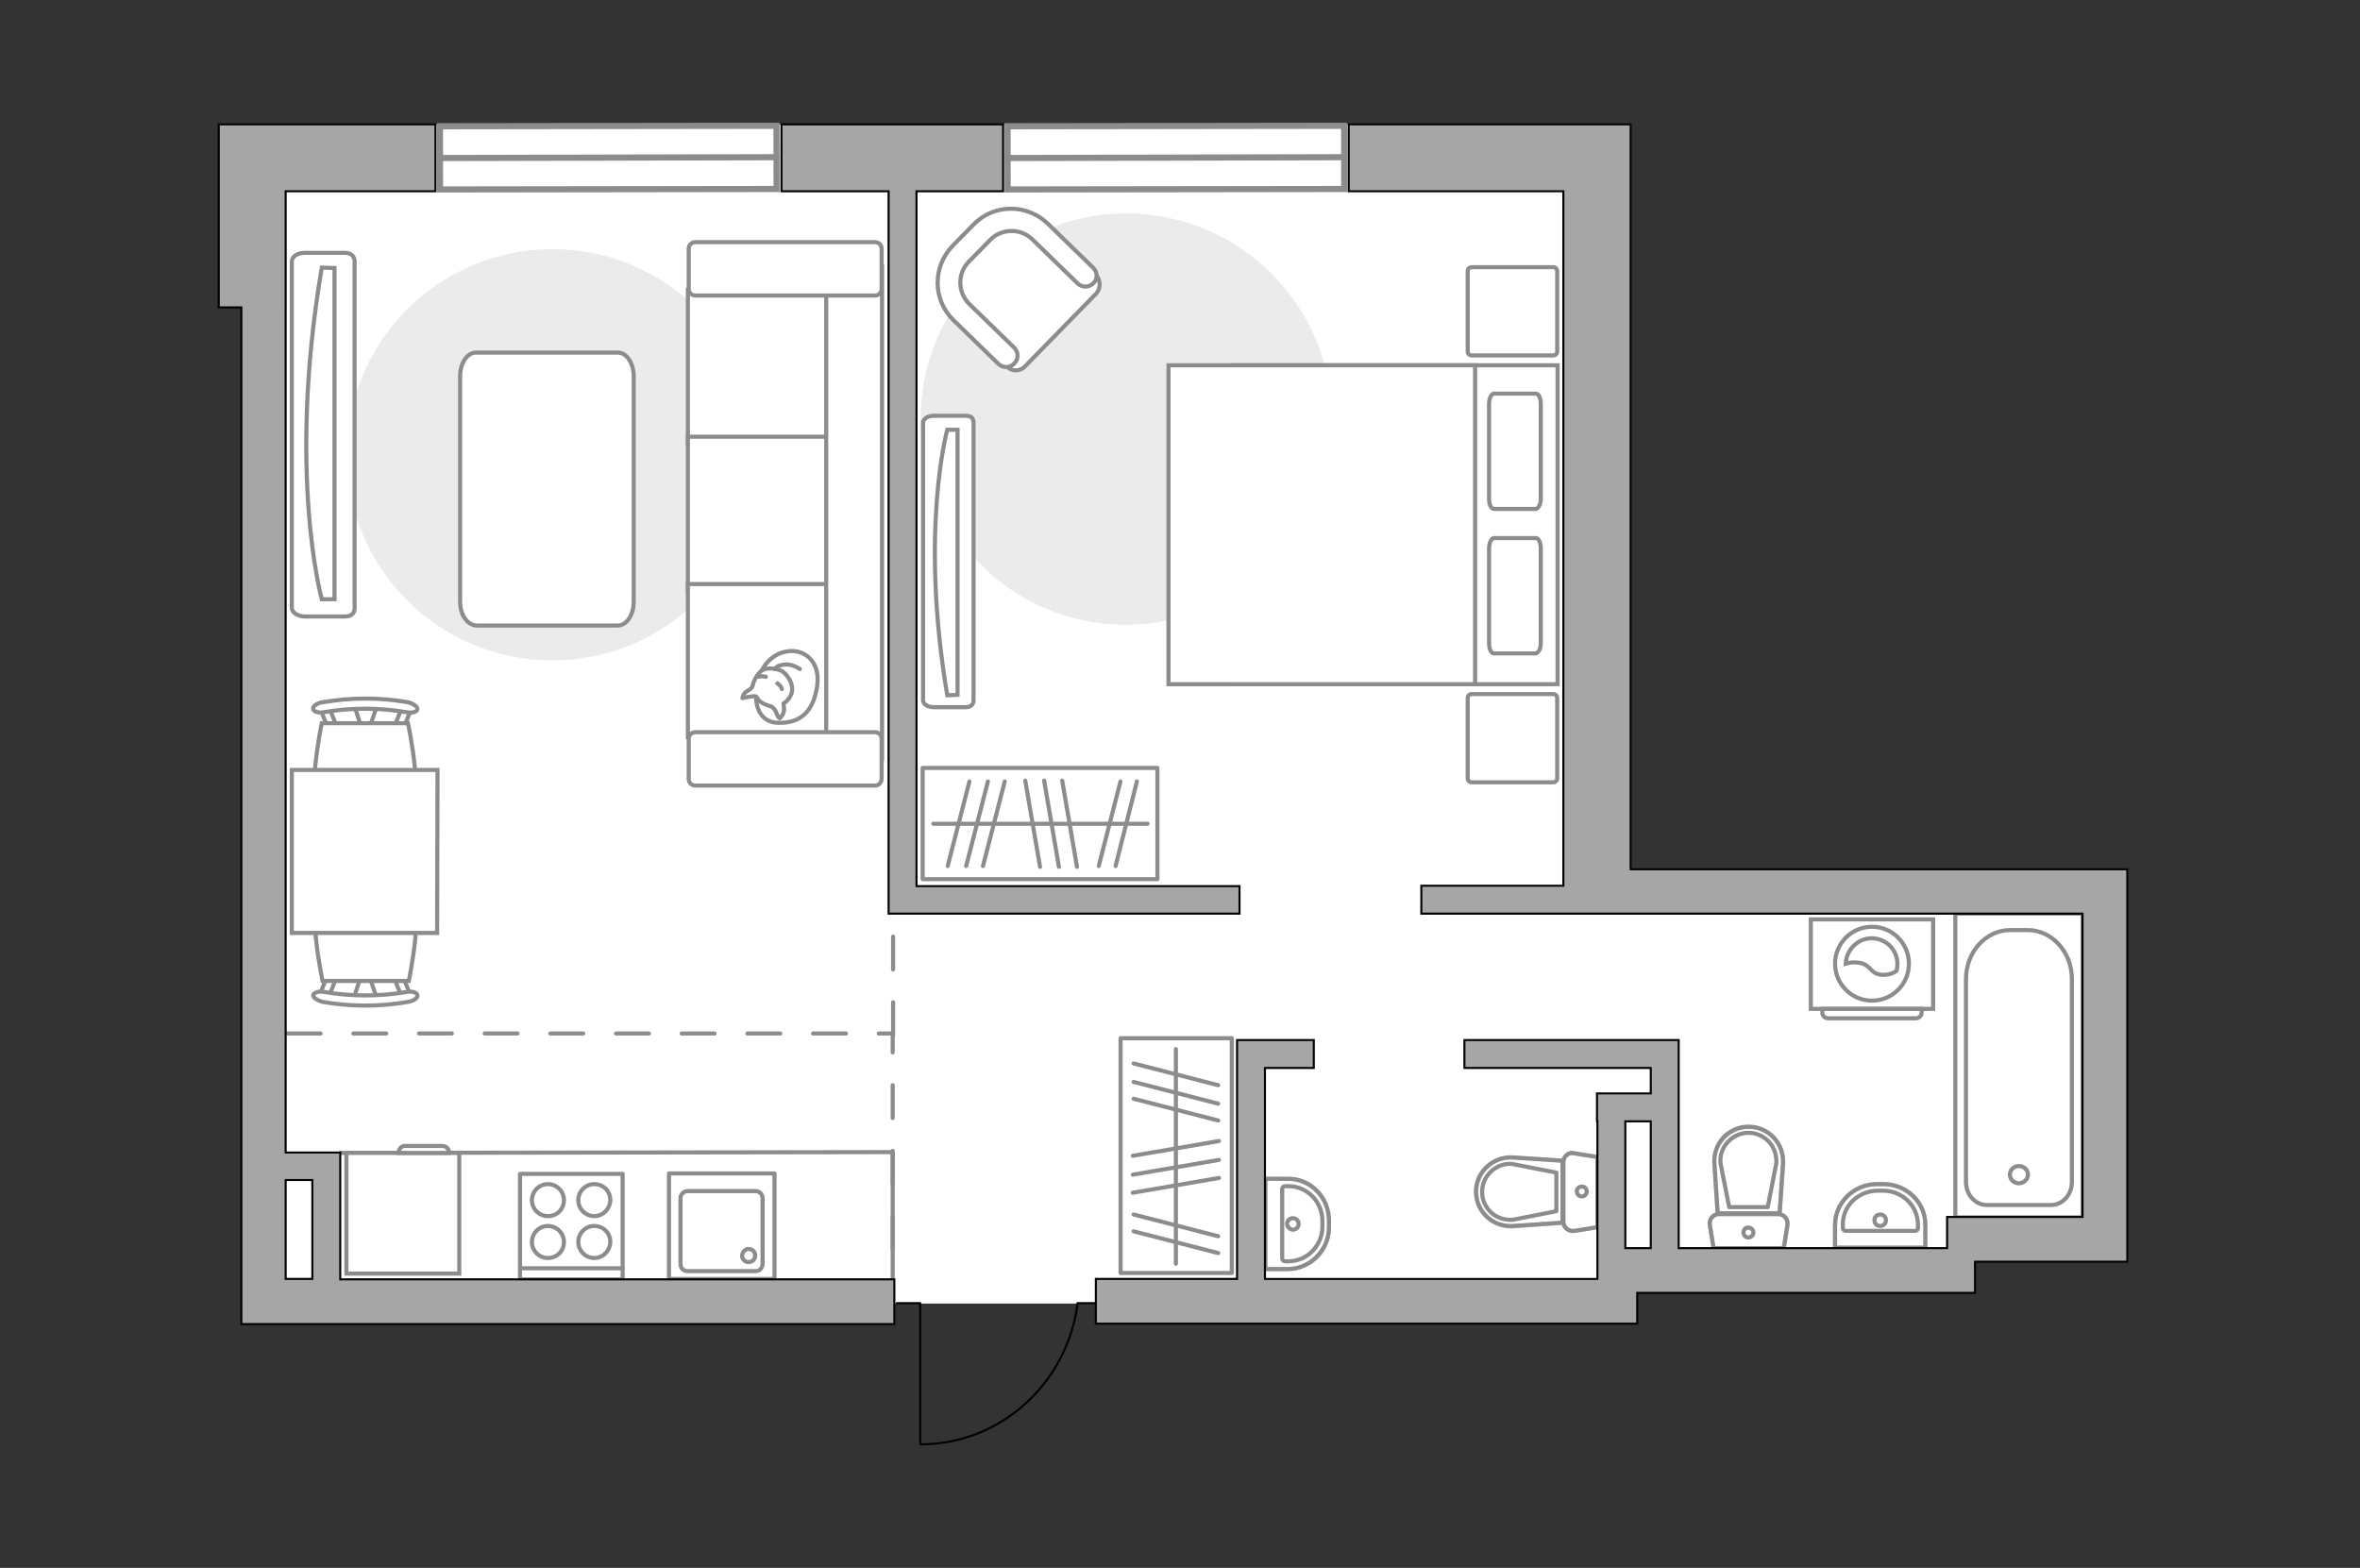 <?xml version="1.0" encoding="utf-8"?>
<!-- Generator: Adobe Illustrator 27.0.0, SVG Export Plug-In . SVG Version: 6.00 Build 0)  -->
<svg version="1.1" xmlns="http://www.w3.org/2000/svg" xmlns:xlink="http://www.w3.org/1999/xlink" x="0px" y="0px"
	 viewBox="0 0 575 382" style="enable-background:new 0 0 575 382;" xml:space="preserve">
<rect x="0" y="0" width="575" height="382" fill="#333333" stroke="none"/>
<style type="text/css">
	.st0{fill:#FFFFFF;}
	.st1{fill:none;stroke:#8C8C8C;stroke-linecap:round;stroke-linejoin:round;stroke-miterlimit:10;}
	.st2{fill:#EBEBEB;}
	.st3{fill:#FFFFFF;stroke:#8C8C8C;stroke-linecap:round;stroke-linejoin:round;stroke-miterlimit:10;}
	.st4{fill:#FFFFFF;stroke:#8C8C8C;stroke-miterlimit:10;}
	.st5{fill-rule:evenodd;clip-rule:evenodd;fill:#FFFFFF;fill-opacity:0.1;stroke:#8C8C8C;stroke-miterlimit:10;}
	.st6{fill:none;stroke:#000000;stroke-width:0.5;stroke-linecap:round;stroke-linejoin:round;stroke-miterlimit:10;}
	.st7{opacity:0.5;}
	.st8{opacity:0.5;fill:none;stroke:#8C8C8C;stroke-linecap:round;stroke-linejoin:round;stroke-miterlimit:10;}
	.st9{fill:none;stroke:#8C8C8C;stroke-linecap:round;stroke-linejoin:round;stroke-miterlimit:10;stroke-dasharray:8;}
	.st10{fill:#A6A6A6;stroke:#000000;stroke-width:0.5;stroke-miterlimit:10;}
	.st11{fill:#FFFFFF;stroke:#8C8C8C;stroke-width:1.5;stroke-linecap:round;stroke-miterlimit:10;}
</style>
<g id="bg_1_">
	<polygon class="st0" points="397.3,211.8 397.3,160 397.3,74.8 397.3,69.5 397.3,30.3 53.3,30.3 53.3,74.8 58.8,74.8 58.8,140.2 
		58.8,179.2 58.8,322.5 217.8,322.5 217.8,317.6 266.8,317.6 266.8,322.5 398.9,322.5 398.9,315 481.2,315 481.2,307.4 518.3,307.4 
		518.3,211.8 	"/>
</g>
<g id="furniture_1_">
	<path id="Vector_148_00000106828898002267673230000008844189083193875376_" class="st1" d="M82.9,280.9l134.6-0.2v31.6"/>
	<path id="Vector_51_00000082357765724956653310000012737014348562639257_" class="st2" d="M84.5,110.8c0-27.7,22.5-50.1,50.1-50.1
		c27.7,0,50.1,22.5,50.1,50.1c0,27.7-22.5,50.1-50.1,50.1C106.9,160.9,84.5,138.5,84.5,110.8z"/>
	<path id="Vector_51_00000016072206323871202030000013612916064529010062_" class="st2" d="M224.3,102.1c0-27.7,22.5-50.1,50.1-50.1
		c27.7,0,50.1,22.5,50.1,50.1c0,27.7-22.5,50.1-50.1,50.1C246.7,152.3,224.3,129.8,224.3,102.1z"/>
	<path id="Vector_84_00000102526467690584949680000009059723988674492595_" class="st3" d="M112.1,146.6V91.7c0-3.2,1.7-5.8,3.9-5.8
		h34.5c2.2,0,3.9,2.6,3.9,5.8v54.9c0,3.2-1.7,5.8-3.9,5.8h-34.5C113.8,152.2,112.1,149.8,112.1,146.6z"/>
	<g>
		<path id="Vector_90_00000172428853750868011410000008288100983471741865_" class="st4" d="M71.1,148.1c0,1.1,1.4,2.1,3.2,2.1H84
			c1.8,0,2.4-0.9,2.4-2.1V63.7c0-1.1-0.7-2.1-2.4-2.1h-9.7c-1.8,0-3.2,0.9-3.2,2.1V148.1z"/>
		<path id="Vector_91_00000059310132703862788000000006104584677623850151_" class="st4" d="M81.5,65.3V146l-3.1,0
			c0,0-8.5-30.6,0-80.8L81.5,65.3z"/>
	</g>
	<g>
		<path id="Vector_54_00000016792698685218207730000014057857492902110123_" class="st4" d="M214.8,70.6v37.3h-47.2V70.6H214.8z"/>
		<path id="Vector_55_00000175297697049044545240000001096454802336268170_" class="st4" d="M214.8,106.4v37.3h-47.2v-37.3H214.8z"
			/>
		<path id="Vector_56_00000000941945518483179430000007481306476313186703_" class="st4" d="M214.8,142.3v37.3h-47.2v-37.3H214.8z"
			/>
		<path id="Vector_57_00000026163836906697190840000005231841346201389961_" class="st4" d="M201.3,68.6l13.6-3.5v119.7h-13.6V68.6z
			"/>
		<path id="Vector_58_00000155107492964132312750000002752277472221944713_" class="st4" d="M213.2,72h-43.8c-0.9,0-1.6-0.7-1.6-1.6
			v-9.8c0-0.9,0.7-1.6,1.6-1.6h43.8c0.9,0,1.6,0.7,1.6,1.6v9.8C214.8,71.3,214.1,72,213.2,72z"/>
		<path id="Vector_59_00000005958073237478763650000016317077460075081894_" class="st4" d="M213.2,191.4h-43.8
			c-0.9,0-1.6-0.7-1.6-1.6v-9.8c0-0.9,0.7-1.6,1.6-1.6h43.8c0.9,0,1.6,0.7,1.6,1.6v9.8C214.8,190.6,214.1,191.4,213.2,191.4z"/>
		<g>
			<path class="st3" d="M184.2,169.8c0,0-0.2,6.1,5.3,6.3c5.5,0.2,8.7-2.7,9.6-9c0.9-6.3-3.6-9.3-7.8-8.3
				C187.1,159.7,184.2,163.8,184.2,169.8z"/>
			<path class="st3" d="M188.1,172.2c0,0,0.8,0.6,1.2,1.8c0.4,1.1,0.7,1,0.7,1s1.3-1.1,1-2.7c-0.1-0.9-0.1-0.9-0.1-0.9
				s1.9-1.1,2.1-3.2c0.2-2.1-1.6-4.4-2.9-4.9c-1.4-0.5-3.4-0.7-4.5,0.1c-1.1,0.8-2,2.5-2.2,3.6c-0.2,1.1-1.8,1.3-2.2,2.2
				s-0.3,0.9-0.3,0.9s2.8-0.7,3.3-0.4C184.7,170,184.4,171.2,188.1,172.2z"/>
			<path class="st3" d="M189.4,166.5c0,0,0.8,0.4,1.1,1.4"/>
			<path class="st3" d="M186.6,164.9c0,0-0.9-0.3-1.6,0"/>
			<path class="st1" d="M188.8,163c0,0,0.3-0.9,2.4-1.1c1.8-0.2,3.7,1.1,3.7,1.1"/>
		</g>
	</g>
	<g>
		<g id="Group_6_00000042000804526815147600000008408262842933728191_">
			<g id="Group_7_00000023261735135139347640000013439891557296507316_">
				<path id="Vector_15_00000062167682183493376250000001159872377643900064_" class="st4" d="M91.8,243.2l-2-5.9h-1.7l-1.9,5.9
					H91.8z"/>
			</g>
			<g id="Group_8_00000003823674851221320340000003286905027745266829_">
				<path id="Vector_16_00000096058265674870794770000014427180855185253804_" class="st4" d="M97,237.7c-0.6,0.1-1,0.5-0.8,1
					l1.9,4.8c0.1,0.3,0.7,0.6,1.3,0.5c0.6-0.1,1-0.5,0.8-1l-1.9-4.8c0-0.3-0.5-0.6-1-0.6C97.3,237.6,97.2,237.6,97,237.7z"/>
			</g>
			<g id="Group_9_00000119118046049601091780000003687233999656403618_">
				<path id="Vector_17_00000147209841286578653630000002893761120392412584_" class="st4" d="M79.6,238.1l-1.9,4.8
					c-0.2,0.5,0.2,0.9,0.8,1c0.6,0.2,1.2,0,1.4-0.5l1.9-4.8c0.2-0.5-0.2-0.9-0.8-1c-0.1,0-0.2,0-0.3,0
					C80.2,237.6,79.8,237.9,79.6,238.1z"/>
			</g>
			<path id="Vector_18_00000066482155192134424470000003562392038431090305_" class="st4" d="M78.6,239h21c0,0,4.3-20.2,0-24.5
				c-3.7-3.7-17.3-3.7-21,0C74.2,218.9,78.6,239,78.6,239z"/>
			<path id="Vector_19_00000008140055222505268840000015023581352987848853_" class="st4" d="M76.3,242.4c-0.1,0.6,0.9,1.3,2.3,1.7
				c6.8,1.2,14,1.2,20.8,0c1.4-0.2,2.5-1,2.3-1.7c-0.2-0.6-1.3-1-2.7-0.7c-6.6,1.1-13.3,1.1-19.9,0
				C77.7,241.4,76.6,241.8,76.3,242.4z"/>
		</g>
		<g id="Group_14_00000064352281698746951010000002768886046191070368_">
			<g id="Group_15_00000147183108440789503970000013273453061586170503_">
				<path id="Vector_25_00000051361858440596088770000015078758837292474763_" class="st4" d="M86.3,171.8l1.9,5.9h1.7l2-5.9H86.3z"
					/>
			</g>
			<g id="Group_16_00000033332653006270324900000016081157937910904996_">
				<path id="Vector_26_00000170958017913594937320000005749873637562633375_" class="st4" d="M81,177.4c0.6-0.1,1-0.5,0.8-1
					l-1.9-4.8c-0.1-0.3-0.7-0.6-1.3-0.5c-0.6,0.1-1,0.5-0.8,1l1.9,4.8c0,0.3,0.5,0.6,1,0.6C80.8,177.5,80.9,177.5,81,177.4z"/>
			</g>
			<g id="Group_17_00000020375167142499269800000013044513925384223142_">
				<path id="Vector_27_00000091011149497083090800000002326859922300536482_" class="st4" d="M98.5,177l1.9-4.8
					c0.2-0.5-0.2-0.9-0.8-1c-0.6-0.2-1.2,0-1.4,0.5l-1.9,4.8c-0.2,0.5,0.2,0.9,0.8,1c0.1,0,0.2,0,0.3,0
					C97.9,177.5,98.3,177.4,98.5,177z"/>
			</g>
			<path id="Vector_28_00000133508194620331583230000001560690575107374523_" class="st4" d="M99.4,176.2h-21c0,0-4.3,20.2,0,24.5
				c3.7,3.7,17.3,3.7,21,0C103.8,196.3,99.4,176.2,99.4,176.2z"/>
			<path id="Vector_29_00000045609470224839914080000007989379398043243434_" class="st4" d="M101.7,172.8c0.1-0.6-0.9-1.3-2.3-1.7
				c-6.8-1.2-13.9-1.2-20.8,0c-1.4,0.2-2.5,1-2.3,1.7c0.2,0.6,1.3,1,2.7,0.7c6.6-1.1,13.3-1.1,19.9,0
				C100.3,173.8,101.6,173.5,101.7,172.8z"/>
		</g>
		<path id="Vector_35_00000105387409148927185210000004323524815663046326_" class="st4" d="M106.5,227.3l0.1-39.7h-6.8H71.1v39.7
			H106.5L106.5,227.3z"/>
	</g>
	<g>
		<g>
			<path class="st4" d="M471,245.8h-29.8v-21.8H471V245.8z"/>
			<path class="st5" d="M466.8,248.1h-21.4c-0.8,0-1.4-0.6-1.4-1.4v-0.9h24.2v0.9C468.2,247.5,467.5,248.1,466.8,248.1z"/>
		</g>
		<g>
			<circle class="st4" cx="456.1" cy="234.8" r="9"/>
			<path class="st4" d="M458.5,237.5c-3.1-0.2-2.5-2.8-6.2-3c-1.2-0.1-1.9,0.1-2.6,0.3c0.1-3.3,2.9-6.2,6.3-6.2
				c3.5,0,6.3,2.8,6.3,6.3c0,0.5-0.1,1.1-0.2,1.6C461.4,237.1,460.1,237.6,458.5,237.5z"/>
		</g>
	</g>
	<g>
		<g>
			<path id="Vector_98_00000062872906203408790470000001041384346468228799_" class="st4" d="M300.3,89v77.7h79.2V89H300.3z"/>
			<path id="Vector_99_00000104693283166107654220000002527502739832704896_" class="st4" d="M284.7,166.7V89h74.7v68.5v9.2h-10.1
				H284.7z"/>
			<path id="Vector_100_00000034063784126168991650000006934396905271077054_" class="st1" d="M375.4,121.5V98.4
				c0-1.4-0.5-2.5-1.2-2.5h-10.2c-0.6,0-1.2,1.1-1.2,2.5v23.1c0,1.4,0.5,2.5,1.2,2.5h10.2C374.9,123.8,375.4,122.8,375.4,121.5z"/>
			<path id="Vector_101_00000118357746104284751340000006376391127850902405_" class="st1" d="M375.4,156.7v-23.1
				c0-1.4-0.5-2.5-1.2-2.5h-10.2c-0.6,0-1.2,1.1-1.2,2.5v23.1c0,1.4,0.5,2.5,1.2,2.5h10.2C374.9,159,375.4,158,375.4,156.7z"/>
		</g>
		<path id="Vector_5_00000072980256294664234570000016906663722397943942_" class="st3" d="M358.6,190.6h19.8c0.6,0,1-0.4,1-1v-19.5
			c0-0.6-0.4-1-1-1h-19.8c-0.6,0-1,0.4-1,1v19.5C357.6,190.2,358,190.6,358.6,190.6z"/>
		<path id="Vector_5_00000076580512152607656690000009411646456678818955_" class="st3" d="M358.6,86.6h19.8c0.6,0,1-0.4,1-1V66.1
			c0-0.6-0.4-1-1-1h-19.8c-0.6,0-1,0.4-1,1v19.5C357.6,86.2,358,86.6,358.6,86.6z"/>
	</g>
	<g>
		<path id="Vector_90_00000081620411598526750320000000639949239901878973_" class="st4" d="M224.9,103c0-0.9,1.1-1.7,2.6-1.7h7.8
			c1.4,0,1.9,0.7,1.9,1.7v67.6c0,0.9-0.5,1.7-1.9,1.7h-7.8c-1.4,0-2.6-0.7-2.6-1.7V103z"/>
		<path id="Vector_91_00000101074380266287179510000003700969546379674031_" class="st4" d="M233.3,169.3v-64.6l-2.5,0
			c0,0-6.8,24.5,0,64.7L233.3,169.3z"/>
	</g>
	<g>
		
			<rect x="257.9" y="268" transform="matrix(-1.372965e-11 1 -1 -1.372965e-11 568.127 -4.945)" class="st1" width="57.2" height="27.1"/>
		<line class="st1" x1="297" y1="278" x2="276" y2="281.6"/>
		<line class="st1" x1="297" y1="282.6" x2="276" y2="286.2"/>
		<line class="st1" x1="297" y1="287" x2="276" y2="290.6"/>
		<line class="st1" x1="296.8" y1="301.2" x2="276.2" y2="295.9"/>
		<line class="st1" x1="296.8" y1="305.3" x2="276.2" y2="300"/>
		<line class="st1" x1="296.8" y1="264.4" x2="276.2" y2="259.1"/>
		<line class="st1" x1="296.8" y1="268.9" x2="276.2" y2="263.6"/>
		<line class="st1" x1="296.8" y1="273" x2="276.2" y2="267.7"/>
		<line class="st1" x1="286.5" y1="255.6" x2="286.5" y2="307.9"/>
	</g>
	<g>
		<rect x="224.8" y="187.1" class="st1" width="57.2" height="27.1"/>
		<line class="st1" x1="249.8" y1="190.2" x2="253.4" y2="211.2"/>
		<line class="st1" x1="254.4" y1="190.2" x2="258" y2="211.2"/>
		<line class="st1" x1="258.8" y1="190.2" x2="262.4" y2="211.2"/>
		<line class="st1" x1="273" y1="190.4" x2="267.7" y2="211"/>
		<line class="st1" x1="277" y1="190.4" x2="271.8" y2="211"/>
		<line class="st1" x1="236.2" y1="190.4" x2="230.9" y2="211"/>
		<line class="st1" x1="240.7" y1="190.4" x2="235.4" y2="211"/>
		<line class="st1" x1="244.8" y1="190.4" x2="239.5" y2="211"/>
		<line class="st1" x1="227.4" y1="200.7" x2="279.6" y2="200.7"/>
	</g>
	<g>
		<path id="Vector_37_3_" class="st4" d="M267.1,71.5l-17.4,17.8c-1.1,1.2-3.2,1.3-4.3,0l-12.3-12c-4.5-4.4-4.6-11.6-0.2-16.1
			l5.8-5.9c4.4-4.5,11.6-4.6,16.1-0.2l12.3,12C268.2,68.4,268.2,70.3,267.1,71.5z"/>
		<path id="Vector_38_4_" class="st4" d="M266.4,69c-1.1,1.1-2.8,1.1-3.9,0l-10.9-10.6c-2.9-2.9-7.6-2.8-10.4,0.1l-5.1,5.2
			c-2.9,2.9-2.8,7.6,0.1,10.4l10.9,10.6c1.1,1.1,1.1,2.8,0,3.9c-1.1,1.1-2.8,1.1-3.9,0l-10.9-10.6c-5.1-5-5.1-13-0.2-18.1l5.1-5.2
			c5-5.1,13-5.1,18.1-0.2l10.9,10.6C267.5,66.3,267.5,67.9,266.4,69z"/>
	</g>
	<g>
		<path id="Vector_8_00000012468164063671008510000007397104002500158116_" class="st4" d="M111.7,280.9H84.6
			c-0.1,0-0.2,0.1-0.2,0.2v29.2h27.5v-29.2C111.9,281,111.8,280.9,111.7,280.9z"/>
		<path id="Vector_9_00000057135671616712599800000013796159361525487253_" class="st4" d="M97.1,280.9h12.3c0-1-0.7-1.7-1.6-1.7h-9
			C97.9,279.1,97.1,279.9,97.1,280.9z"/>
	</g>
</g>
<g id="plan">
	<g>
		<polyline class="st6" points="224.2,351.8 224.2,317.5 218.5,317.5 		"/>
		<line class="st6" x1="267.8" y1="317.5" x2="262.5" y2="317.5"/>
		<path class="st6" d="M262.5,318c-2.7,19.2-18.8,33.9-38.2,33.9"/>
	</g>
	<g>
		<g class="st7">
			<path class="st1" d="M380.9,283.2l0,14.4c0,1.5,1.3,2.5,2.7,2.3l5.6-0.9v-17.1l-5.6-0.9C382.2,280.6,380.9,281.7,380.9,283.2z"/>
			<path class="st1" d="M380.8,297.9v-15.1l-12.1-0.8c-4.9-0.3-9,3.5-9,8.4c0,4.9,4.1,8.7,9,8.4L380.8,297.9z"/>
		</g>
		<g>
			<path class="st1" d="M380.9,283.2l0,14.4c0,1.5,1.3,2.5,2.7,2.3l5.6-0.9v-17.1l-5.6-0.9C382.2,280.6,380.9,281.7,380.9,283.2z"/>
			<path class="st1" d="M359.6,290.3L359.6,290.3c0,4.9,4.1,8.7,9,8.4l12.1-0.8v-15.1l-12.1-0.8
				C363.8,281.7,359.6,285.5,359.6,290.3z"/>
			<path class="st1" d="M379.2,295.1l-10.7,2.1c-1.9,0.1-3.8-0.5-5.2-1.8c-1.4-1.3-2.2-3.1-2.2-5c0-1.9,0.8-3.7,2.2-5
				c1.4-1.3,3.2-2,5.2-1.8l10.7,2.1V295.1z"/>
			<path class="st1" d="M385.4,289.1c0.7,0,1.2,0.5,1.2,1.2c0,0.6-0.5,1.2-1.2,1.2c-0.7,0-1.2-0.6-1.2-1.2
				C384.1,289.7,384.7,289.1,385.4,289.1z"/>
		</g>
	</g>
	<g>
		<path class="st8" d="M323.8,299v-1.6c0-5.6-4.4-10.2-9.9-10.2l-5.6,0l0,22h5.6C319.3,309.1,323.8,304.6,323.8,299z"/>
		<g>
			<path class="st1" d="M322.2,298.8v-1.3c0-4.7-3.7-8.5-8.3-8.5h-0.8c-0.4,0-0.7,0.3-0.7,0.7l0,16.9c0,0.4,0.3,0.7,0.7,0.7h0.8
				C318.5,307.3,322.2,303.5,322.2,298.8z"/>
			<path class="st1" d="M315,299.6c0.8,0,1.4-0.6,1.4-1.4c0-0.8-0.6-1.4-1.4-1.4c-0.8,0-1.4,0.6-1.4,1.4
				C313.6,298.9,314.3,299.6,315,299.6z"/>
			<path class="st1" d="M323.8,299v-1.6c0-5.6-4.4-10.2-9.9-10.2l-5.6,0l0,22h5.6C319.3,309.1,323.8,304.6,323.8,299z"/>
		</g>
	</g>
	<g>
		<g class="st7">
			<path class="st1" d="M418.8,295.8l14.4,0c1.5,0,2.5,1.3,2.3,2.7l-0.9,5.6h-17.1l-0.9-5.6C416.3,297.1,417.4,295.8,418.8,295.8z"
				/>
			<path class="st1" d="M433.6,295.7l-15.1,0l-0.8-12.1c-0.3-4.9,3.5-9,8.4-9c4.9,0,8.7,4.1,8.4,9L433.6,295.7z"/>
		</g>
		<g>
			<path class="st1" d="M418.8,295.8l14.4,0c1.5,0,2.5,1.3,2.3,2.7l-0.9,5.6h-17.1l-0.9-5.6C416.3,297.1,417.4,295.8,418.8,295.8z"
				/>
			<path class="st1" d="M426,274.5L426,274.5c4.9,0,8.7,4.1,8.4,9l-0.8,12.1l-15.1,0l-0.8-12.1C417.3,278.7,421.1,274.5,426,274.5z"
				/>
			<path class="st1" d="M430.7,294.1l2.1-10.7c0.1-1.9-0.5-3.8-1.8-5.2c-1.3-1.4-3.1-2.2-5-2.2c-1.9,0-3.7,0.8-5,2.2
				c-1.3,1.4-2,3.2-1.8,5.2l2.1,10.7H430.7z"/>
			<path class="st1" d="M424.8,300.3c0,0.7,0.5,1.2,1.2,1.2c0.6,0,1.2-0.5,1.2-1.2c0-0.7-0.6-1.2-1.2-1.2
				C425.3,299,424.8,299.6,424.8,300.3z"/>
		</g>
	</g>
	<g>
		<polyline class="st1" points="507.4,222.6 507.4,296.6 476.4,296.6 476.4,222.6 507.4,222.6 		"/>
		<path class="st1" d="M489.8,226.6h4.2c5.9,0,10.8,5.3,10.8,11.9l0,49.5c0,3.1-2.3,5.6-5.1,5.6l-15.6,0c-2.8,0-5.1-2.5-5.1-5.6
			l0-49.5C479,232,483.8,226.6,489.8,226.6z"/>
		<path class="st1" d="M489.7,286.2c0-1.2,1-2.1,2.2-2.1c1.2,0,2.2,0.9,2.2,2.1c0,1.1-1,2.1-2.2,2.1
			C490.7,288.3,489.7,287.4,489.7,286.2z"/>
	</g>
	<g>
		<path class="st8" d="M457.3,288.5h1.6c5.6,0,10.2,4.4,10.2,9.9l0,5.6l-22,0v-5.6C447.1,293,451.7,288.5,457.3,288.5z"/>
		<g>
			<path class="st1" d="M457.5,290.1h1.3c4.7,0,8.5,3.7,8.5,8.3v0.8c0,0.4-0.3,0.7-0.7,0.7h-16.9c-0.4,0-0.7-0.3-0.7-0.7v-0.8
				C448.9,293.8,452.8,290.1,457.5,290.1z"/>
			<path class="st1" d="M456.7,297.3c0-0.8,0.6-1.4,1.4-1.4c0.8,0,1.4,0.6,1.4,1.4c0,0.8-0.6,1.4-1.4,1.4
				C457.3,298.7,456.7,298.1,456.7,297.3z"/>
			<path class="st1" d="M457.3,288.5h1.6c5.6,0,10.2,4.4,10.2,9.9l0,5.6l-22,0v-5.6C447.1,293,451.7,288.5,457.3,288.5z"/>
		</g>
	</g>
	<path class="st9" d="M70.1,251.8c0,0,147.4,0,147.4,0c0,1,0,59.1,0,60.2"/>
	<g>
		<g>
			<rect x="163" y="285.9" class="st1" width="25.7" height="25.7"/>
		</g>
		<path class="st1" d="M167.5,309.7h16.6c1,0,1.7-0.8,1.7-1.8v-16c0-1-0.8-1.7-1.7-1.7h-16.6c-0.9,0-1.7,0.8-1.7,1.7v16
			C165.8,309,166.5,309.7,167.5,309.7z"/>
		<path class="st1" d="M182.4,304.3c0.9,0,1.6,0.7,1.6,1.6c0,0.9-0.7,1.6-1.6,1.6c-0.9,0-1.6-0.7-1.6-1.6
			C180.9,305,181.6,304.3,182.4,304.3z"/>
	</g>
	<g>
		<rect x="126.7" y="286" class="st1" width="25" height="25.7"/>
		<g>
			<g>
				<path class="st1" d="M144.8,296.3c-2.1,0-3.9-1.7-3.9-3.9c0-2.1,1.7-3.9,3.9-3.9c2.2,0,3.9,1.7,3.9,3.9
					C148.6,294.6,146.9,296.3,144.8,296.3z"/>
				<path class="st1" d="M144.8,306.5c-2.1,0-3.9-1.7-3.9-3.9c0-2.1,1.7-3.9,3.9-3.9c2.2,0,3.9,1.7,3.9,3.9
					C148.6,304.8,146.9,306.5,144.8,306.5z"/>
			</g>
			<g>
				<path class="st1" d="M133.5,296.3c-2.1,0-3.9-1.7-3.9-3.9c0-2.1,1.7-3.9,3.9-3.9c2.1,0,3.9,1.7,3.9,3.9
					C137.4,294.6,135.7,296.3,133.5,296.3z"/>
				<path class="st1" d="M133.5,306.5c-2.1,0-3.9-1.7-3.9-3.9c0-2.1,1.7-3.9,3.9-3.9c2.1,0,3.9,1.7,3.9,3.9
					C137.4,304.8,135.7,306.5,133.5,306.5z"/>
			</g>
		</g>
		<line class="st1" x1="151.7" y1="309" x2="127" y2="309"/>
	</g>
	<line class="st9" x1="217.6" y1="252.2" x2="217.6" y2="223.1"/>
	<g>
		<path class="st10" d="M511.2,211.8h-3.8H397.3V46.6v-15v-1.3h-68.7v16.3h52.3v169.2h-34.6v6.8H381h74h52.4v73.9h-33v0.4v7.2H409
			v-50.7h-1.7h-5.1h-45.4v6.8h45.4v6.2h-13.1v6.8h0.1v37.9h0v0.5h-81v-51.4h11.9v-6.8h-18.7v1.8v5v51.4H267v10.9h131.9V315h75.5h6.8
			v-7.6h26.2h7.2h3.7v-95.6H511.2z M402.2,273.2v30.9H396v-30.9H402.2z"/>
		<polygon class="st10" points="212.9,46.6 216.5,46.6 216.5,215.9 216.5,220.4 216.5,222.6 302,222.6 302,215.9 223.3,215.9 
			223.3,46.6 244.4,46.6 244.4,30.3 230.7,30.3 230.7,30.3 190.4,30.3 190.4,46.6 212.9,46.6 		"/>
		<path class="st10" d="M82.9,280.8h-3.5h-3.3h-6.5V74.8v-9.1V46.6h36.5V30.3H69.6v0H53.3v44.6h5.5v236.8v10.9h10.9h148.2v-10.9
			h-135V280.8z M69.6,287.5h6.5v24.1h-6.5V287.5z"/>
	</g>
</g>
<g id="windows_1_">
	<g>
		
			<rect x="107.2" y="30.7" transform="matrix(1 -1.373428e-03 1.373428e-03 1 -5.260129e-02 0.204)" class="st11" width="82" height="15.4"/>
		<line class="st11" x1="107.2" y1="38.5" x2="189.2" y2="38.3"/>
	</g>
	<g>
		
			<rect x="245.5" y="30.7" transform="matrix(1 -1.373428e-03 1.373428e-03 1 -5.247088e-02 0.394)" class="st11" width="82" height="15.4"/>
		<line class="st11" x1="245.5" y1="38.5" x2="327.5" y2="38.3"/>
	</g>
</g>
<g id="points">
	<path id="r2" class="st1" d="M317.3,127.8"/>
	<path id="r1" class="st1" d="M137.3,191.4"/>
	<path id="k1" class="st1" d="M138.3,266.3"/>
	<path id="s2" class="st1" d="M339.9,279.8"/>
	<path id="s1" class="st1" d="M450.5,263.6"/>
	<path id="h1" class="st1" d="M244.8,279.8"/>
</g>
</svg>
